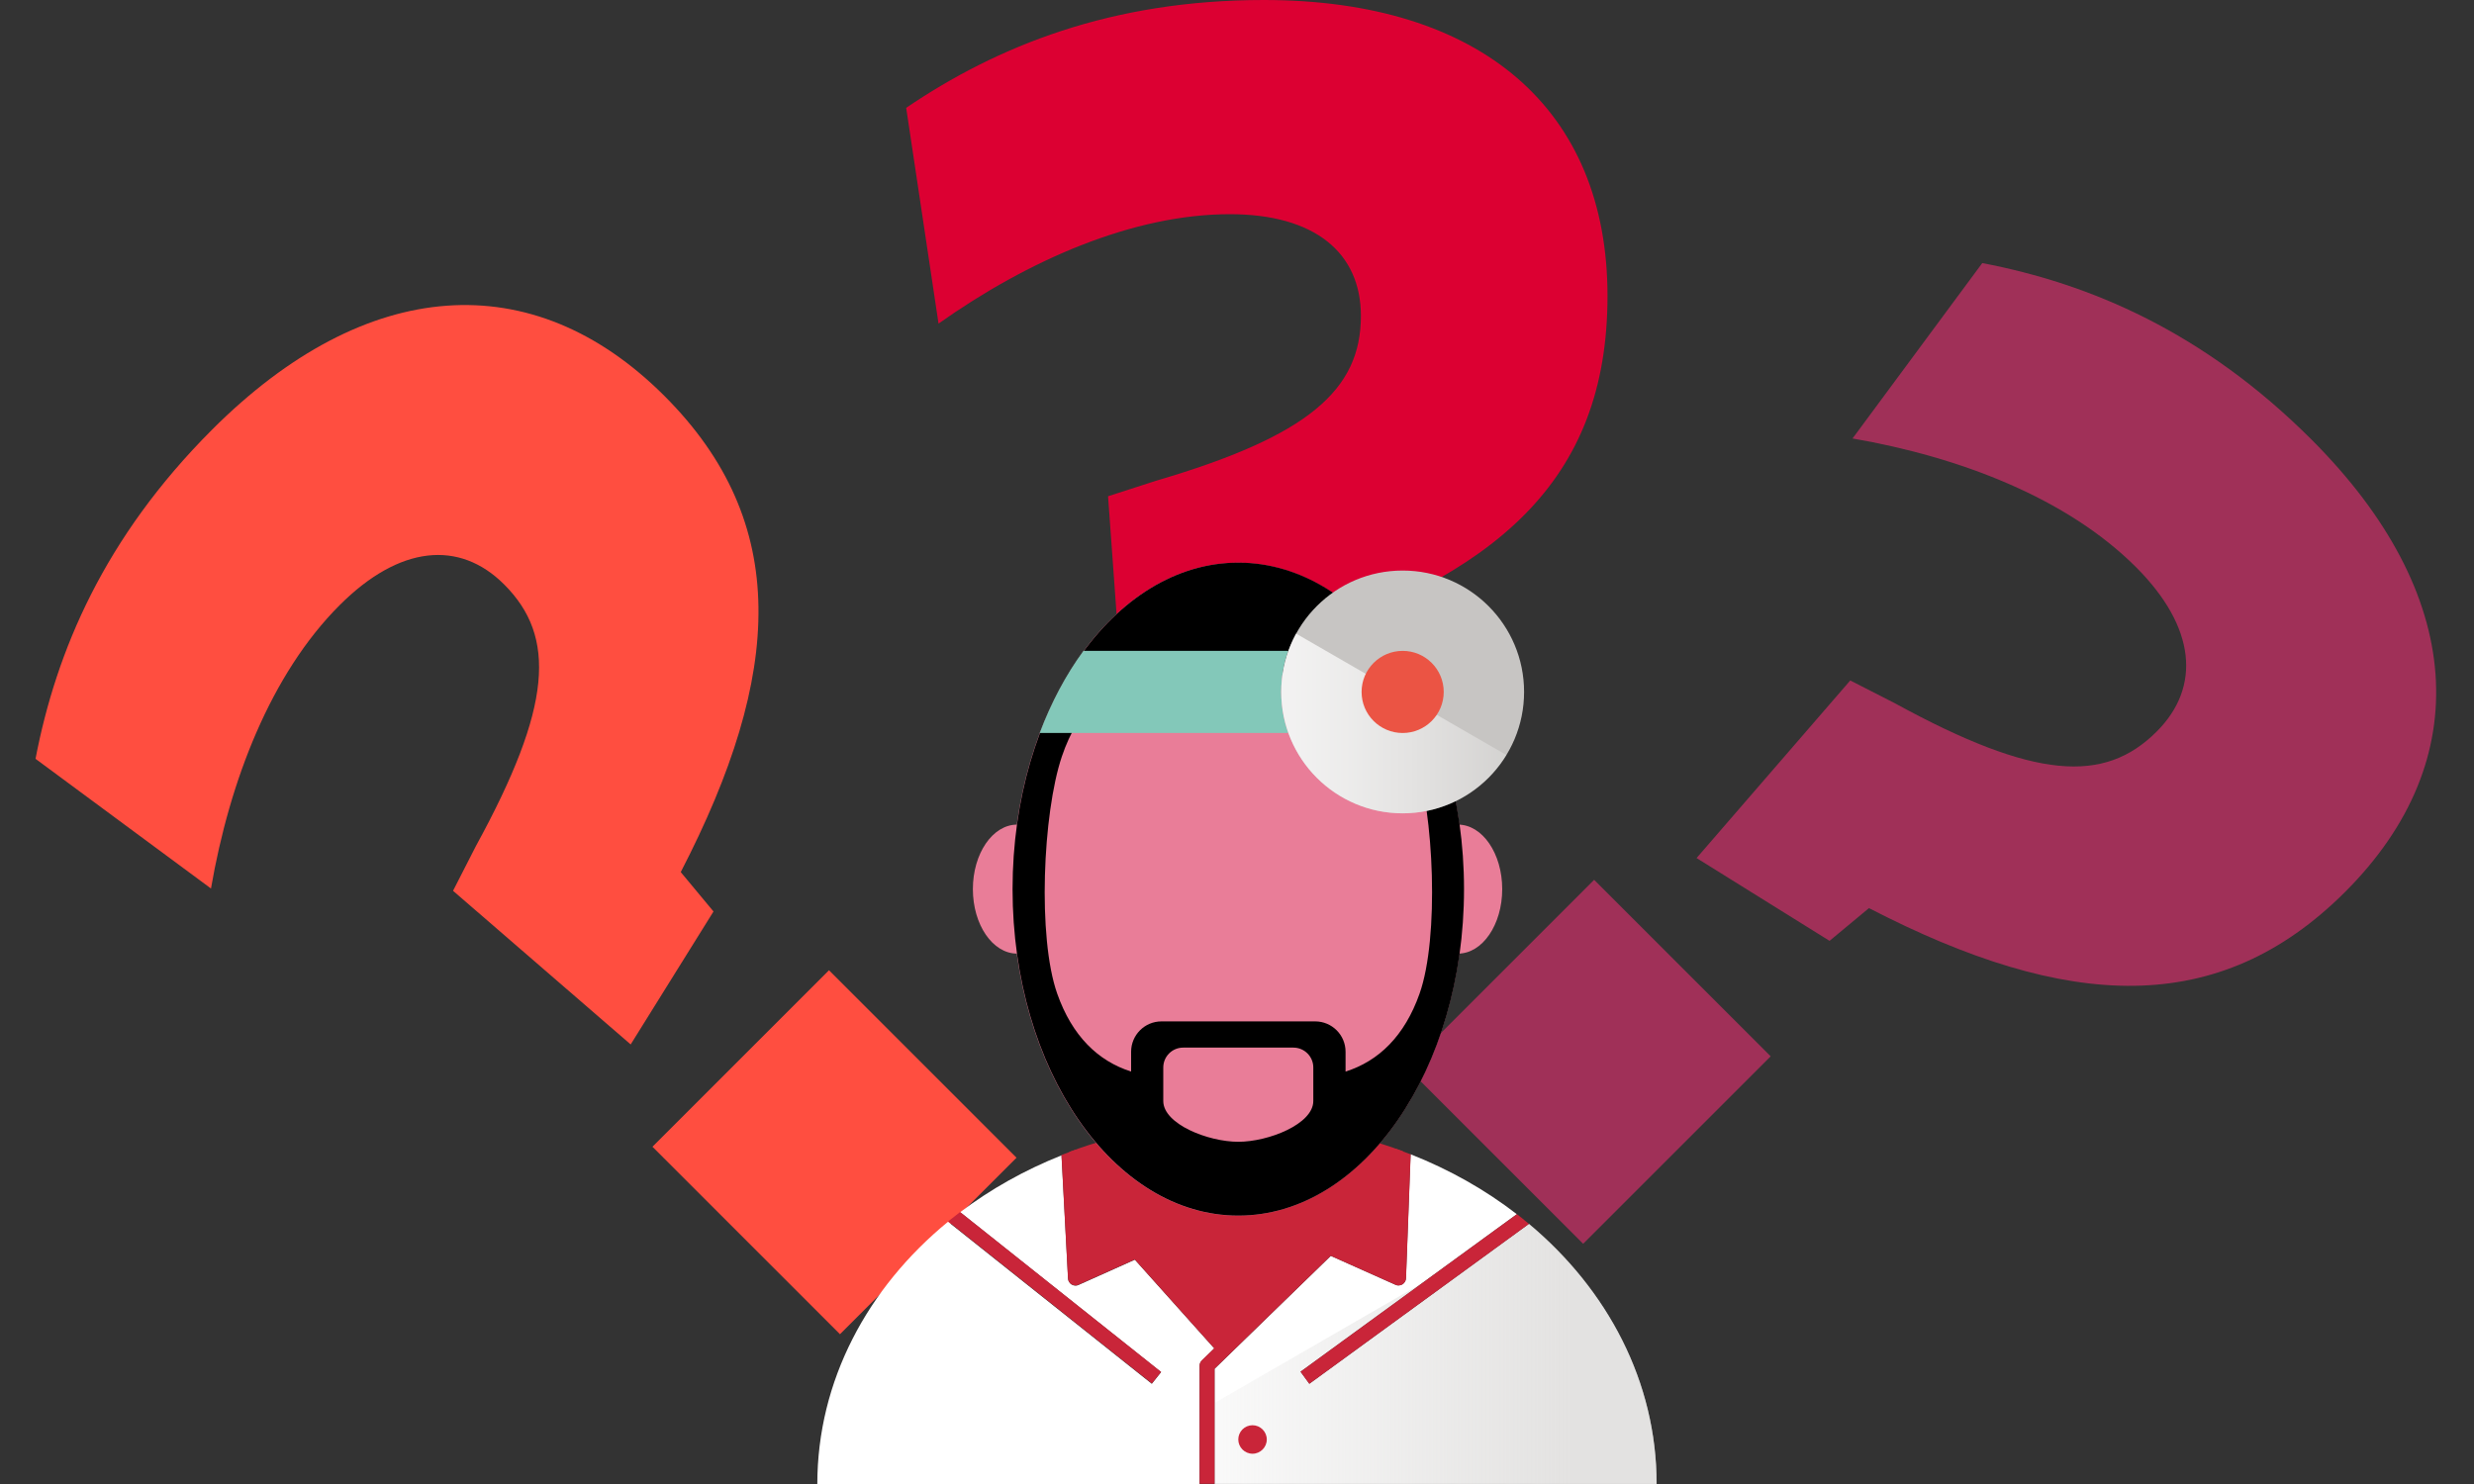 <?xml version="1.0" encoding="UTF-8"?><svg xmlns="http://www.w3.org/2000/svg" width="250" height="150" xmlns:xlink="http://www.w3.org/1999/xlink" viewBox="0 0 250 150"><rect x="0" y="0" width="250" height="150" fill="#333333" stroke="none"/><defs><style>.cls-1{fill:none;}.cls-2{fill:#ff4e40;}.cls-3{fill:url(#linear-gradient-2);}.cls-4{fill:#bf2335;}.cls-5{fill:#c7c5c3;}.cls-6{fill:#c92539;}.cls-7,.cls-8{isolation:isolate;}.cls-9{fill:#eb5444;}.cls-10{clip-path:url(#clippath-1);}.cls-11{fill:#fff;}.cls-12{fill:#a03058;}.cls-8{fill:url(#linear-gradient);mix-blend-mode:multiply;}.cls-13{fill:#dc0032;}.cls-14{fill:#e97d98;}.cls-15{fill:#83c8b9;}.cls-16{clip-path:url(#clippath);}</style><clipPath id="clippath"><path class="cls-1" d="M142.08,129.2l.47-12.53c3.94,1.55,7.56,3.59,10.74,6.06l-21.86,15.92.89,1.22,22.19-16.16c7.95,6.65,12.9,15.97,12.9,26.28h-44.67v-11.63l11.75-11.42,6.53,2.92c.1.05.2.07.31.07.14,0,.28-.04.4-.11.21-.13.35-.36.36-.61h0ZM121.46,137.5l1.25-1.21-8.03-8.97-5.69,2.55c-.1.05-.2.07-.31.07-.14,0-.27-.04-.39-.11-.21-.13-.35-.36-.36-.6l-.66-12.46c-3.74,1.49-7.19,3.43-10.25,5.75l20.31,16.16-.94,1.18-20.59-16.38c-8.13,6.67-13.21,16.08-13.21,26.53h38.63v-11.95c0-.2.08-.4.23-.54h0Z"/></clipPath><linearGradient id="linear-gradient" x1="3434.16" y1="-12911.82" x2="3479.27" y2="-12911.82" gradientTransform="translate(3593.13 13048.15) rotate(-180) scale(1 -1)" gradientUnits="userSpaceOnUse"><stop offset="0" stop-color="#c7c5c3" stop-opacity=".5"/><stop offset="1" stop-color="#c7c5c3" stop-opacity="0"/></linearGradient><clipPath id="clippath-1"><circle class="cls-1" cx="141.74" cy="69.94" r="12.27"/></clipPath><linearGradient id="linear-gradient-2" x1="127.69" y1="-12973.95" x2="154.8" y2="-12973.95" gradientTransform="translate(0 13048.15)" gradientUnits="userSpaceOnUse"><stop offset="0" stop-color="#fff" stop-opacity=".8"/><stop offset=".12" stop-color="#fff" stop-opacity=".76"/><stop offset=".31" stop-color="#fff" stop-opacity=".67"/><stop offset=".55" stop-color="#fff" stop-opacity=".51"/><stop offset=".82" stop-color="#fff" stop-opacity=".3"/><stop offset="1" stop-color="#fff" stop-opacity=".15"/></linearGradient></defs><g class="cls-7"><g id="Layer_2"><path class="cls-2" d="M72.1,92.13l-8.37,13.44-17.95-15.53,2.31-4.52c7.71-14.1,8.15-21.15,2.86-26.44-4.52-4.52-10.57-3.97-16.63,2.09-6.94,6.94-11.12,17.73-13,28.64l-17.73-13.11c2.09-10.9,6.94-22.36,17.84-33.27,15.53-15.53,32.38-16.74,45.71-3.41,12.78,12.78,12.01,28.09,1.65,48.13l3.3,3.97ZM84.88,134.86l-18.95-18.95,17.84-17.84,18.95,18.95-17.84,17.84Z"/><path class="cls-12" d="M184.88,95.1l-13.44-8.37,15.53-17.95,4.52,2.31c14.1,7.71,21.15,8.15,26.44,2.86,4.52-4.52,3.97-10.57-2.09-16.63-6.94-6.94-17.73-11.12-28.64-13l13.11-17.73c10.9,2.09,22.36,6.94,33.27,17.84,15.53,15.53,16.74,32.38,3.41,45.71-12.78,12.78-28.09,12.01-48.13,1.65l-3.97,3.3ZM142.14,107.88l18.95-18.95,17.84,17.84-18.95,18.95-17.84-17.84Z"/><path class="cls-13" d="M129.1,70.26l-15.42,3.58-1.71-23.68,4.83-1.56c15.42-4.52,20.72-9.19,20.72-16.67,0-6.39-4.67-10.28-13.24-10.28-9.81,0-20.41,4.67-29.44,11.06l-3.27-21.81C100.75,4.67,112.28,0,127.7,0,149.67,0,162.44,11.06,162.44,29.91s-11.37,28.35-32.87,35.21l-.47,5.14Z"/><g id="Layer_1-2"><path class="cls-14" d="M102.78,96.39c-2.47,0-4.47-2.92-4.47-6.52s2-6.52,4.47-6.52v13.03h0Z"/><path class="cls-14" d="M147.33,96.39c2.47,0,4.47-2.92,4.47-6.52s-2-6.52-4.47-6.52v13.03h0Z"/><path class="cls-11" d="M141.72,129.82c-.12.07-.26.11-.4.11-.11,0-.21-.02-.31-.07l-6.53-2.92-11.75,11.42v11.63h44.67c0-10.32-4.95-19.63-12.9-26.28l-22.19,16.16-.89-1.22,21.86-15.92c-3.18-2.46-6.8-4.51-10.74-6.06l-.47,12.53c0,.25-.14.48-.36.61h0Z"/><g class="cls-16"><polygon class="cls-8" points="95.76 157.38 168.68 115.28 168.68 157.38 95.76 157.38"/></g><path class="cls-11" d="M121.46,137.51l1.25-1.21-8.03-8.97-5.69,2.55c-.1.05-.2.07-.31.07-.14,0-.27-.04-.39-.11-.21-.13-.35-.36-.36-.6l-.66-12.46c-3.74,1.49-7.19,3.43-10.25,5.75l20.31,16.16-.94,1.18-20.59-16.38c-8.13,6.67-13.21,16.08-13.21,26.53h38.63v-11.95c0-.2.08-.4.23-.54h0Z"/><path class="cls-4" d="M153.31,122.75c.31.24.61.49.91.73-.3-.25-.6-.5-.91-.73Z"/><path class="cls-4" d="M153.29,122.73h0s.02.01.03.02c0,0-.02-.01-.03-.02Z"/><path class="cls-4" d="M154.5,123.71c-.09-.08-.19-.15-.28-.23.09.08.19.15.28.23h0Z"/><path class="cls-6" d="M114.87,126.41l8.88,9.92,10.57-10.29,7,3.13.43-12.81c-5.14-1.91-10.8-2.97-16.76-2.97s-11.75,1.09-16.93,3.04l.61,12.74,6.19-2.77h0Z"/><path class="cls-6" d="M126.57,144.06c-.8,0-1.44.65-1.44,1.44s.65,1.44,1.44,1.44,1.44-.65,1.44-1.44-.65-1.44-1.44-1.44Z"/><path class="cls-6" d="M132.31,139.87l22.19-16.16c-.09-.08-.18-.15-.28-.23-.3-.25-.6-.5-.91-.73,0,0-.02-.01-.03-.02l-21.86,15.92.89,1.22h0Z"/><path class="cls-6" d="M117.33,138.67l-20.31-16.16c-.41.31-.81.63-1.21.95,0,0,0,0,0,0l20.59,16.38.94-1.18h0Z"/><path class="cls-6" d="M134.48,126.94l6.53,2.92c.1.05.2.07.31.07.14,0,.28-.04.4-.11.21-.13.35-.36.36-.61l.47-12.53h0c-.49-.19-.99-.38-1.49-.56l-.45,11.91-10.02-4.54-.62,1.38,3.03,1.41-9.21,8.96-7.67-8.57,4.28-1.83-.62-1.38-10.41,4.58-.63-11.85c-.5.18-.99.37-1.48.56h0s.66,12.47.66,12.47c.01.25.15.47.36.6.12.07.26.11.39.11.11,0,.21-.02.31-.07l5.69-2.55,8.03,8.97-1.25,1.21c-.15.14-.23.34-.23.54v11.95h1.51v-11.63l11.75-11.42h0,0Z"/><ellipse class="cls-14" cx="125.11" cy="89.88" rx="22.81" ry="33"/><path d="M125.13,56.87c-12.6,0-22.81,14.78-22.81,33s10.21,33,22.81,33,22.81-14.78,22.81-33-10.21-33-22.81-33ZM132.71,111.29c0,2.33-4.53,4.12-7.58,4.12s-7.58-1.79-7.58-4.12v-3.39c0-1.11.9-2.01,2.01-2.01h11.14c1.11,0,2.01.9,2.01,2.01v3.39h0ZM135.97,108.31v-2c0-1.7-1.38-3.07-3.07-3.07h-15.53c-1.7,0-3.07,1.38-3.07,3.07v2c-3.34-1.06-5.96-3.59-7.47-7.88-2-5.67-1.46-18.22.47-23.96,1.65-4.9,4.93-8.26,9.49-8.26h16.7c4.56,0,7.85,3.36,9.49,8.26,1.93,5.74,2.47,18.29.47,23.96-1.51,4.29-4.13,6.82-7.47,7.88h0Z"/><path class="cls-15" d="M129.47,69.94c0-1.46.25-2.85.71-4.15h-20.7c-1.76,2.4-3.25,5.2-4.42,8.3h25.12c-.46-1.3-.71-2.69-.71-4.15h0Z"/><circle class="cls-5" cx="141.74" cy="69.94" r="12.27"/><g class="cls-10"><polygon class="cls-3" points="154.67 77.73 127.69 62.15 127.69 86.26 154.8 86.26 154.67 77.73"/></g><circle class="cls-9" cx="141.74" cy="69.94" r="4.15"/></g></g></g></svg>